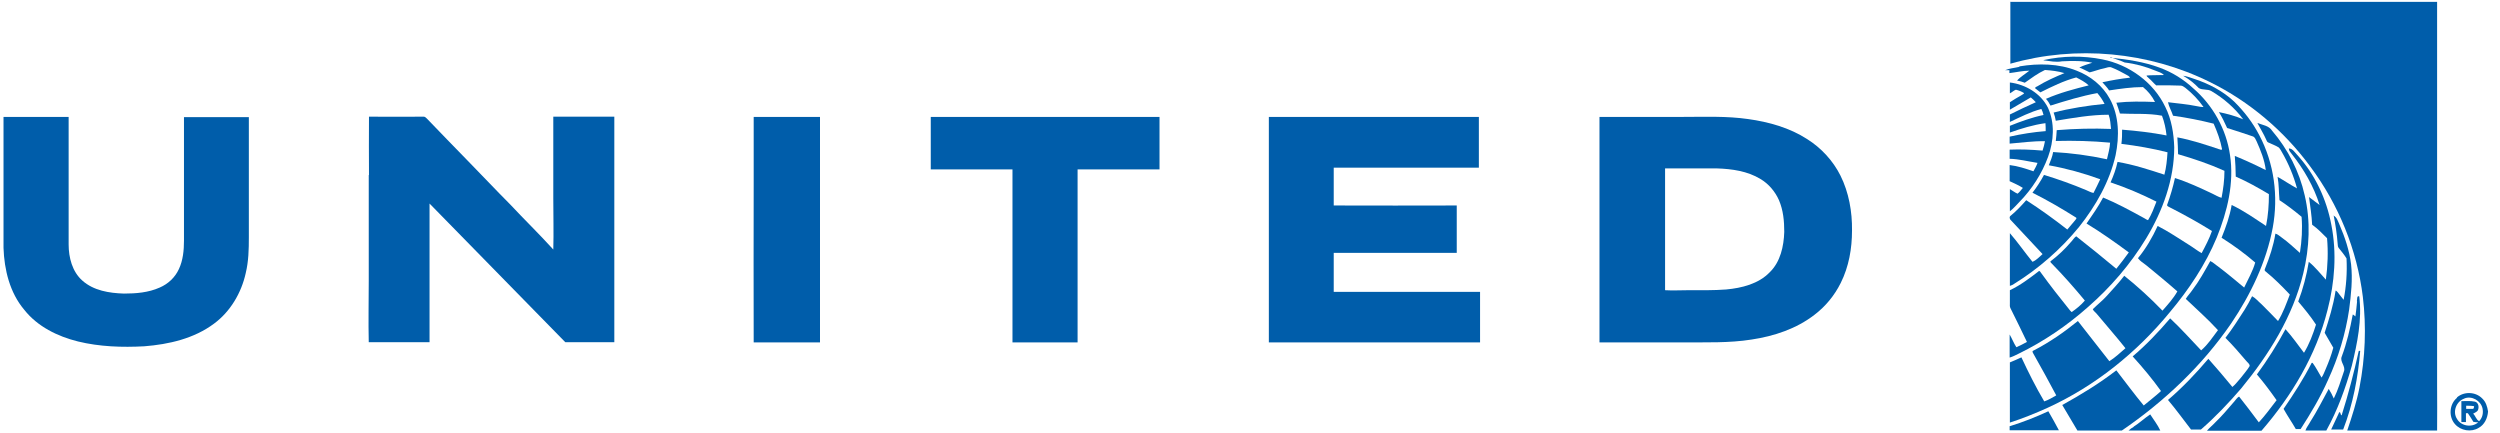 <?xml version="1.0" encoding="UTF-8"?> <svg xmlns="http://www.w3.org/2000/svg" width="202" height="35" viewBox="0 0 202 35" fill="none"><path d="M162.398 0.15H196.918C196.918 10.477 196.918 20.803 196.918 31.13C196.918 32.355 196.938 33.561 196.918 34.786H189.657C190.045 33.639 190.414 32.491 190.647 31.305C191.113 28.893 191.21 26.424 190.919 23.993C190.453 20.181 188.958 16.525 186.667 13.452C184.551 10.574 181.755 8.201 178.552 6.626C173.601 4.176 167.738 3.631 162.437 5.148C162.437 3.495 162.437 1.823 162.437 0.17L162.398 0.15Z" fill="#005DAA"></path><path d="M165.117 4.856C166.67 4.506 168.32 4.487 169.873 4.798C172.028 5.226 174.009 6.646 174.96 8.649C175.465 9.66 175.639 10.788 175.678 11.896C175.678 14.502 174.746 17.05 173.407 19.267C172.145 21.348 170.533 23.215 168.708 24.81C167.019 26.307 165.136 27.59 163.097 28.582C162.865 28.699 162.632 28.816 162.379 28.893C162.379 28.271 162.379 27.649 162.379 27.027C162.573 27.357 162.709 27.727 162.923 28.057C163.214 27.921 163.505 27.785 163.777 27.629C163.35 26.715 162.884 25.801 162.437 24.887C162.379 24.771 162.398 24.634 162.398 24.498C162.398 24.148 162.398 23.798 162.398 23.448C163.233 23.059 163.971 22.495 164.709 21.931C164.786 21.834 164.864 21.97 164.903 22.029C165.66 23.079 166.456 24.09 167.272 25.101C167.31 25.14 167.349 25.179 167.388 25.218C167.776 24.946 168.145 24.654 168.456 24.285C167.602 23.254 166.728 22.262 165.796 21.309C165.757 21.251 165.641 21.192 165.68 21.114C166.281 20.667 166.845 20.123 167.33 19.559C167.485 19.403 167.582 19.209 167.757 19.092C168.844 19.948 169.931 20.823 170.999 21.717C171.349 21.29 171.679 20.842 172.009 20.395C170.902 19.578 169.776 18.781 168.592 18.061C169.058 17.381 169.543 16.7 169.931 15.961C171.057 16.428 172.125 17.011 173.193 17.595C173.31 17.653 173.426 17.75 173.562 17.789C173.853 17.322 174.047 16.797 174.242 16.292C173.038 15.689 171.815 15.164 170.533 14.736C170.766 14.211 170.98 13.647 171.096 13.083C172.378 13.297 173.64 13.705 174.882 14.114C175.038 13.53 175.096 12.908 175.135 12.305C173.911 11.994 172.669 11.78 171.407 11.624C171.465 11.235 171.465 10.866 171.465 10.477C172.669 10.574 173.873 10.71 175.057 10.944C174.999 10.399 174.882 9.854 174.688 9.349C173.581 9.135 172.417 9.232 171.29 9.174C171.193 8.882 171.116 8.59 170.999 8.299C172.028 8.182 173.077 8.201 174.125 8.24C173.892 7.774 173.543 7.346 173.154 7.035C172.242 7.035 171.329 7.171 170.417 7.307C170.261 7.054 170.048 6.86 169.873 6.646C170.611 6.49 171.349 6.354 172.106 6.276C172.048 6.159 171.931 6.101 171.815 6.043C171.426 5.829 171.038 5.615 170.63 5.459C170.436 5.362 170.223 5.479 170.028 5.518C169.621 5.595 169.252 5.751 168.844 5.848C168.572 5.732 168.301 5.557 168.009 5.459C168.339 5.284 168.708 5.187 169.058 5.07C168.262 4.895 167.427 4.915 166.612 4.954C166.126 5.051 165.621 4.934 165.136 4.876L165.117 4.856Z" fill="#005DAA"></path><path d="M170.533 4.662C171.873 4.798 173.213 4.993 174.475 5.459C175.504 5.829 176.435 6.412 177.231 7.151C178.804 8.513 179.891 10.457 180.183 12.519C180.532 14.794 179.969 17.089 179.115 19.189C178.202 21.387 176.863 23.39 175.329 25.218C172.65 28.485 169.271 31.208 165.427 32.958C164.437 33.405 163.427 33.814 162.398 34.144C162.398 32.53 162.398 30.916 162.398 29.282C162.709 29.166 163.02 29.01 163.33 28.874C163.893 30.08 164.495 31.285 165.175 32.433C165.524 32.316 165.835 32.122 166.145 31.947C165.563 30.838 164.942 29.73 164.321 28.621C164.282 28.543 164.146 28.368 164.301 28.329C165.583 27.668 166.767 26.852 167.893 25.938C168.747 27.026 169.582 28.096 170.436 29.185C170.902 28.893 171.31 28.505 171.737 28.135C170.999 27.202 170.203 26.307 169.446 25.393C169.349 25.257 169.155 25.14 169.097 24.985C169.465 24.615 169.893 24.285 170.242 23.895C170.708 23.37 171.213 22.845 171.64 22.281C172.727 23.157 173.756 24.09 174.727 25.101C175.154 24.615 175.601 24.129 175.931 23.546C175.115 22.826 174.261 22.126 173.407 21.426C173.174 21.251 172.921 21.095 172.747 20.862C173.387 20.084 173.911 19.189 174.339 18.256C175.212 18.703 176.047 19.267 176.882 19.792C177.231 20.006 177.542 20.259 177.892 20.453C178.202 19.87 178.513 19.287 178.726 18.664C177.6 17.964 176.435 17.322 175.251 16.719C175.173 16.68 175.057 16.622 175.115 16.525C175.368 15.825 175.581 15.105 175.736 14.386C176.785 14.716 177.775 15.183 178.765 15.65C179.018 15.767 179.231 15.922 179.503 15.98C179.639 15.261 179.736 14.541 179.736 13.802C178.532 13.258 177.27 12.83 175.989 12.46C175.989 12.013 175.95 11.546 175.931 11.099C177.076 11.313 178.183 11.682 179.289 12.052C179.367 12.052 179.503 12.169 179.542 12.052C179.406 11.332 179.154 10.652 178.862 9.991C177.775 9.718 176.688 9.504 175.581 9.349C175.465 8.979 175.251 8.629 175.173 8.26C175.931 8.357 176.707 8.415 177.464 8.571C177.659 8.61 177.853 8.649 178.047 8.649C177.639 8.065 177.134 7.54 176.571 7.093C176.455 7.015 176.338 6.918 176.202 6.918C175.542 6.898 174.882 6.879 174.222 6.898C174.009 6.723 173.834 6.49 173.62 6.315C173.562 6.237 173.445 6.198 173.445 6.101C173.911 6.062 174.377 6.082 174.843 6.062C174.669 5.868 174.397 5.809 174.164 5.712C173.368 5.382 172.533 5.148 171.679 5.051C171.31 4.876 170.902 4.779 170.514 4.604L170.533 4.662Z" fill="#005DAA"></path><path d="M163.175 5.362C164.709 5.109 166.34 5.129 167.796 5.712C168.902 6.14 169.893 6.918 170.475 7.988C171.232 9.368 171.252 11.021 170.941 12.538C170.456 14.677 169.349 16.622 167.99 18.334C166.514 20.142 164.709 21.717 162.729 22.943C162.632 23.02 162.515 23.059 162.398 23.098C162.398 21.678 162.398 20.259 162.398 18.839C163.039 19.578 163.602 20.395 164.223 21.153C164.534 21.037 164.787 20.745 165.039 20.531C164.185 19.617 163.33 18.703 162.476 17.789C162.36 17.692 162.34 17.497 162.476 17.419C162.923 17.05 163.33 16.622 163.719 16.175C164.864 16.914 165.971 17.711 167.039 18.547C167.252 18.295 167.466 18.042 167.679 17.789C167.718 17.731 167.835 17.633 167.738 17.575C166.592 16.855 165.427 16.175 164.223 15.572C164.573 15.125 164.884 14.639 165.155 14.133C166.301 14.483 167.446 14.891 168.553 15.358C168.747 15.436 168.941 15.553 169.155 15.591C169.349 15.222 169.524 14.852 169.698 14.483C168.359 13.997 166.961 13.608 165.544 13.355C165.68 13.005 165.835 12.655 165.893 12.285C167.349 12.363 168.805 12.558 170.242 12.869C170.339 12.421 170.475 11.994 170.495 11.527C169.038 11.391 167.563 11.352 166.107 11.391C166.146 11.099 166.165 10.807 166.184 10.516C167.64 10.399 169.116 10.36 170.572 10.418C170.533 10.03 170.514 9.641 170.378 9.271C168.941 9.271 167.524 9.524 166.107 9.757C166.068 9.524 166.01 9.31 165.932 9.096C167.272 8.746 168.669 8.532 170.048 8.396C169.893 8.085 169.698 7.793 169.465 7.521C168.184 7.754 166.922 8.143 165.68 8.532C165.582 8.338 165.466 8.143 165.311 7.988C166.417 7.501 167.602 7.19 168.767 6.898C168.475 6.626 168.106 6.432 167.757 6.257C166.747 6.529 165.796 6.996 164.864 7.462C164.728 7.346 164.573 7.249 164.437 7.132C164.437 7.035 164.534 7.015 164.612 6.976C165.311 6.548 166.048 6.218 166.806 5.907C166.301 5.751 165.757 5.693 165.233 5.654C164.651 5.926 164.126 6.315 163.602 6.685C163.408 6.607 163.195 6.548 162.981 6.51C163.253 6.198 163.641 5.984 163.971 5.712C163.427 5.712 162.884 5.848 162.36 5.907C162.36 5.848 162.36 5.732 162.36 5.673C162.243 5.673 162.127 5.673 162.01 5.673C162.36 5.518 162.767 5.498 163.156 5.401L163.175 5.362Z" fill="#005DAA"></path><path d="M176.397 6.121C176.727 6.159 177.037 6.296 177.348 6.393C178.513 6.782 179.619 7.365 180.513 8.201C181.328 8.999 182.027 9.913 182.551 10.924C183.755 13.199 184.104 15.864 183.638 18.392C183.114 21.192 181.852 23.798 180.28 26.132C177.93 29.555 174.863 32.452 171.446 34.786H167.854C167.446 34.105 167.039 33.405 166.631 32.725C168.145 31.888 169.64 30.974 170.999 29.924C171.737 30.877 172.455 31.849 173.213 32.764C173.678 32.375 174.164 32.005 174.61 31.597C173.912 30.624 173.135 29.691 172.32 28.796C173.426 27.863 174.416 26.813 175.348 25.724C176.222 26.54 177.018 27.435 177.853 28.31C178.396 27.843 178.785 27.241 179.212 26.677C178.396 25.782 177.484 24.985 176.61 24.148C176.765 23.895 176.979 23.682 177.134 23.448C177.697 22.709 178.144 21.892 178.59 21.095C178.823 21.192 178.998 21.387 179.212 21.523C179.93 22.067 180.629 22.651 181.328 23.234C181.639 22.573 182.027 21.912 182.221 21.212C181.367 20.473 180.454 19.811 179.503 19.209C179.852 18.353 180.163 17.478 180.318 16.564C181.309 17.031 182.182 17.653 183.095 18.256C183.269 17.4 183.328 16.544 183.328 15.689C182.454 15.164 181.58 14.677 180.648 14.269C180.648 13.705 180.61 13.141 180.571 12.597C181.425 12.947 182.26 13.335 183.075 13.744C182.978 12.927 182.668 12.169 182.338 11.43C182.26 11.274 182.202 11.08 182.027 11.021C181.328 10.788 180.648 10.555 179.95 10.341C179.755 9.893 179.542 9.466 179.289 9.057C179.949 9.193 180.61 9.368 181.25 9.641C180.571 8.726 179.678 7.949 178.688 7.365C178.377 7.171 177.969 7.307 177.659 7.112C177.309 6.743 176.901 6.412 176.455 6.159L176.397 6.121Z" fill="#005DAA"></path><path d="M162.398 6.665C163.66 6.821 164.884 7.54 165.466 8.688C166.048 9.932 165.951 11.391 165.485 12.674C164.981 14.036 164.185 15.28 163.175 16.311C162.923 16.564 162.69 16.856 162.398 17.07C162.398 16.486 162.398 15.883 162.398 15.28C162.612 15.397 162.787 15.553 163.02 15.65C163.194 15.514 163.311 15.339 163.447 15.183C163.117 14.969 162.748 14.814 162.379 14.639C162.379 14.211 162.379 13.783 162.379 13.336C163.039 13.413 163.68 13.627 164.301 13.841C164.418 13.627 164.554 13.394 164.631 13.161C163.874 13.044 163.136 12.849 162.379 12.83C162.379 12.577 162.379 12.344 162.379 12.091C163.272 12.052 164.146 12.091 165.039 12.169C165.117 11.916 165.194 11.663 165.233 11.41C164.282 11.391 163.33 11.527 162.379 11.605C162.379 11.41 162.379 11.235 162.379 11.041C163.33 10.827 164.301 10.671 165.291 10.594C165.291 10.38 165.291 10.166 165.272 9.952C164.282 10.088 163.33 10.38 162.398 10.71C162.398 10.535 162.398 10.341 162.398 10.166C163.272 9.816 164.185 9.485 165.117 9.291C165.078 9.115 165.019 8.96 164.942 8.804C164.049 9.038 163.233 9.466 162.398 9.854C162.398 9.66 162.398 9.446 162.398 9.252C163.097 8.902 163.796 8.571 164.495 8.26C164.379 8.124 164.223 7.988 164.088 7.871C163.525 8.201 162.961 8.532 162.398 8.863C162.398 8.668 162.398 8.474 162.398 8.26C162.709 8.065 163 7.871 163.33 7.696C163.389 7.637 163.525 7.618 163.544 7.521C163.33 7.385 163.117 7.307 162.884 7.249C162.709 7.307 162.573 7.462 162.398 7.54C162.398 7.249 162.398 6.957 162.398 6.665Z" fill="#005DAA"></path><path d="M0.284 9.446C2.032 9.446 3.798 9.446 5.546 9.446C5.546 12.888 5.546 16.311 5.546 19.753C5.546 20.803 5.837 21.951 6.652 22.67C7.565 23.487 8.827 23.682 10.011 23.721C10.982 23.721 11.992 23.643 12.904 23.234C13.584 22.943 14.147 22.418 14.457 21.737C14.787 21.037 14.865 20.22 14.865 19.462C14.865 16.136 14.865 12.791 14.865 9.466C16.612 9.466 18.36 9.466 20.107 9.466C20.107 12.694 20.107 15.922 20.107 19.17C20.107 20.142 20.087 21.115 19.855 22.067C19.505 23.662 18.612 25.179 17.292 26.151C15.68 27.357 13.642 27.824 11.662 27.98C9.875 28.077 8.05 28.018 6.303 27.591C4.653 27.182 3.022 26.385 1.954 25.023C0.789 23.643 0.343 21.795 0.284 20.026V9.466V9.446Z" fill="#005DAA"></path><path d="M29.814 14.152C29.814 12.577 29.795 11.002 29.814 9.427C31.29 9.446 32.766 9.427 34.241 9.427C34.358 9.427 34.416 9.524 34.493 9.582C35.561 10.71 36.649 11.799 37.716 12.908C38.901 14.114 40.046 15.339 41.23 16.525C42.376 17.75 43.58 18.917 44.706 20.162C44.745 18.781 44.706 17.381 44.706 16C44.706 13.802 44.706 11.624 44.706 9.427C46.356 9.427 47.987 9.427 49.637 9.427C49.637 15.494 49.637 21.581 49.637 27.649C48.317 27.649 46.997 27.649 45.676 27.649C42.026 23.915 38.357 20.181 34.707 16.447C34.707 20.181 34.707 23.915 34.707 27.649C33.076 27.649 31.445 27.649 29.795 27.649C29.756 25.996 29.795 24.343 29.795 22.69V14.133L29.814 14.152Z" fill="#005DAA"></path><path d="M60.898 14.833C60.898 13.044 60.898 11.235 60.898 9.446C62.684 9.446 64.47 9.446 66.256 9.446C66.256 15.514 66.256 21.601 66.256 27.668C64.47 27.668 62.684 27.668 60.898 27.668C60.878 23.39 60.898 19.111 60.898 14.814V14.833Z" fill="#005DAA"></path><path d="M75.187 9.446C81.361 9.446 87.515 9.446 93.689 9.446C93.689 10.866 93.689 12.285 93.689 13.686C91.476 13.686 89.282 13.686 87.069 13.686C87.069 18.353 87.069 23.02 87.069 27.668C85.322 27.668 83.555 27.668 81.808 27.668C81.808 23.001 81.808 18.353 81.808 13.686C79.614 13.686 77.42 13.686 75.245 13.686H75.206C75.206 12.246 75.206 10.846 75.206 9.446H75.187Z" fill="#005DAA"></path><path d="M102.504 9.446C108.173 9.446 113.823 9.446 119.492 9.446C119.492 10.807 119.492 12.188 119.492 13.55C115.589 13.55 111.687 13.55 107.765 13.55C107.765 14.561 107.765 15.572 107.765 16.603C111.085 16.622 114.405 16.603 117.705 16.603C117.705 17.886 117.705 19.15 117.705 20.434C114.386 20.434 111.085 20.434 107.765 20.434C107.765 21.484 107.765 22.534 107.765 23.584C111.706 23.584 115.647 23.584 119.589 23.584C119.589 24.946 119.589 26.307 119.589 27.668C113.9 27.668 108.212 27.668 102.523 27.668C102.523 21.601 102.523 15.514 102.523 9.446H102.504Z" fill="#005DAA"></path><path d="M129.257 9.446C131.49 9.446 133.723 9.446 135.975 9.446C137.741 9.446 139.508 9.368 141.256 9.621C142.925 9.854 144.595 10.321 146.012 11.235C147.158 11.955 148.109 12.986 148.711 14.191C149.39 15.553 149.662 17.108 149.643 18.625C149.643 20.084 149.39 21.542 148.73 22.865C148.226 23.876 147.507 24.751 146.614 25.432C145.158 26.56 143.352 27.163 141.527 27.435C139.702 27.727 137.858 27.649 136.033 27.668C133.761 27.668 131.509 27.668 129.238 27.668C129.238 21.601 129.238 15.514 129.238 9.446H129.257ZM134.538 13.647C134.538 16.914 134.538 20.181 134.538 23.448C135.159 23.487 135.8 23.448 136.421 23.448C137.431 23.448 138.46 23.468 139.469 23.39C140.731 23.273 142.09 22.943 143.003 21.99C143.857 21.154 144.129 19.909 144.168 18.742C144.168 17.867 144.09 16.992 143.741 16.175C143.43 15.475 142.906 14.852 142.246 14.463C141.197 13.822 139.935 13.647 138.732 13.608C137.334 13.608 135.936 13.608 134.538 13.608V13.647Z" fill="#005DAA"></path><path d="M182.396 9.932C182.803 10.107 183.328 10.146 183.58 10.555C184.861 12.052 185.793 13.861 186.22 15.786C186.706 17.847 186.609 20.026 186.104 22.087C185.269 25.568 183.328 28.66 181.075 31.402C180.066 32.569 178.998 33.697 177.833 34.708C177.561 34.708 177.309 34.708 177.037 34.708C176.416 33.911 175.833 33.094 175.173 32.316C176.358 31.305 177.425 30.177 178.435 28.991C179.095 29.73 179.736 30.488 180.377 31.266C180.648 31.052 180.842 30.761 181.075 30.508C181.308 30.197 181.58 29.905 181.774 29.574C181.774 29.38 181.58 29.282 181.483 29.146C180.94 28.505 180.396 27.882 179.814 27.299C180.377 26.579 180.862 25.801 181.367 25.023C181.58 24.673 181.794 24.304 181.969 23.934C182.26 24.09 182.473 24.362 182.726 24.576C183.172 25.023 183.619 25.471 184.065 25.938C184.473 25.276 184.745 24.518 185.017 23.798C184.395 23.137 183.755 22.495 183.056 21.931C182.959 21.873 182.978 21.776 183.017 21.698C183.386 20.784 183.697 19.85 183.852 18.878C184.046 18.917 184.201 19.092 184.357 19.189C184.881 19.559 185.347 20.006 185.832 20.434C185.987 19.462 186.046 18.489 185.968 17.517C185.386 17.031 184.803 16.583 184.182 16.175C184.124 15.533 184.143 14.911 184.027 14.289C184.551 14.58 185.055 14.93 185.599 15.222C185.327 14.211 184.92 13.238 184.395 12.324C184.318 12.188 184.24 12.033 184.124 11.916C183.852 11.741 183.541 11.644 183.269 11.508C183.172 11.469 183.153 11.371 183.114 11.294C182.92 10.846 182.648 10.418 182.415 9.971L182.396 9.932Z" fill="#005DAA"></path><path d="M184.978 11.994C185.269 12.033 185.424 12.324 185.619 12.519C187.055 14.094 187.987 16.097 188.375 18.178C188.822 20.453 188.647 22.806 188.065 25.043C187.152 28.68 185.172 31.986 182.726 34.806H178.319C178.532 34.553 178.785 34.358 178.998 34.125C179.522 33.619 179.988 33.075 180.454 32.53C180.61 32.375 180.726 32.141 180.92 32.044C181.464 32.725 181.988 33.425 182.512 34.125C183.036 33.561 183.483 32.939 183.949 32.336C183.444 31.616 182.92 30.916 182.357 30.255C183.211 29.088 183.988 27.863 184.667 26.599C185.211 27.202 185.677 27.863 186.162 28.505C186.589 27.805 186.881 27.027 187.133 26.229C186.706 25.568 186.201 24.965 185.696 24.362C186.085 23.332 186.376 22.242 186.55 21.154C187.075 21.581 187.482 22.106 187.929 22.593C188.084 21.484 188.123 20.356 188.026 19.248C187.638 18.859 187.269 18.47 186.822 18.159C186.783 17.4 186.667 16.661 186.57 15.922C186.861 16.136 187.133 16.35 187.424 16.564C186.958 15.066 186.143 13.666 185.172 12.441C185.075 12.305 184.939 12.188 184.939 12.013L184.978 11.994Z" fill="#005DAA"></path><path d="M188.55 17.419C188.822 17.556 188.9 17.867 189.016 18.12C189.463 19.15 189.832 20.239 189.968 21.367C190.103 22.573 189.967 23.798 189.812 25.004C189.521 26.968 188.939 28.893 188.104 30.702C187.483 32.102 186.706 33.405 185.89 34.669C185.755 34.669 185.619 34.669 185.502 34.669C185.192 34.125 184.823 33.6 184.512 33.036C185.327 31.85 186.123 30.624 186.783 29.321C186.783 29.321 186.842 29.321 186.861 29.321C187.133 29.691 187.347 30.119 187.58 30.508C187.735 30.294 187.813 30.041 187.929 29.788C188.162 29.244 188.376 28.68 188.531 28.096C188.298 27.707 188.065 27.299 187.832 26.89C188.181 25.801 188.531 24.693 188.706 23.546C188.706 23.409 188.822 23.546 188.861 23.584C189.036 23.798 189.191 24.012 189.366 24.226C189.579 23.137 189.657 22.009 189.599 20.881C189.424 20.59 189.191 20.317 188.977 20.045C188.88 19.948 188.9 19.792 188.88 19.675C188.822 18.898 188.706 18.12 188.55 17.361V17.419Z" fill="#005DAA"></path><path d="M190.433 24.343C190.472 24.226 190.414 23.837 190.628 23.954C190.861 25.84 190.472 27.727 190.026 29.555C189.521 31.363 188.88 33.133 187.968 34.786H186.279C186.356 34.533 186.551 34.319 186.667 34.086C187.211 33.23 187.677 32.316 188.162 31.422C188.317 31.674 188.453 31.927 188.57 32.2C188.919 31.5 189.133 30.761 189.385 30.021C189.56 29.594 189.036 29.224 189.21 28.816C189.618 27.727 189.89 26.56 190.103 25.413C190.181 25.432 190.239 25.51 190.317 25.568C190.375 25.16 190.414 24.751 190.453 24.343H190.433Z" fill="#005DAA"></path><path d="M190.589 28.349H190.705C190.53 30.488 190.123 32.666 189.327 34.708C188.997 34.708 188.667 34.708 188.356 34.708C188.55 34.281 188.764 33.853 188.958 33.425C188.958 33.347 189.074 33.23 189.094 33.366C189.133 33.405 189.133 33.6 189.21 33.541C189.754 31.83 190.2 30.099 190.589 28.349Z" fill="#005DAA"></path><path d="M198.51 32.122C199.073 31.616 200.024 31.636 200.568 32.2C200.859 32.472 200.976 32.861 201.034 33.25C200.995 33.794 200.743 34.319 200.277 34.572C199.675 34.942 198.821 34.806 198.355 34.261C197.83 33.658 197.908 32.647 198.529 32.141L198.51 32.122ZM199.131 32.2C198.471 32.413 198.141 33.269 198.529 33.853C198.86 34.436 199.733 34.572 200.238 34.125C200.102 34.125 199.986 34.105 199.85 34.086C199.714 33.853 199.558 33.619 199.403 33.386C199.364 33.386 199.287 33.386 199.248 33.386C199.248 33.619 199.248 33.872 199.248 34.105C199.131 34.105 198.995 34.105 198.879 34.105C198.879 33.541 198.879 32.977 198.879 32.413C199.228 32.413 199.597 32.375 199.966 32.452C200.238 32.511 200.316 32.841 200.238 33.075C200.199 33.269 199.986 33.328 199.83 33.425C200.024 33.6 200.083 33.93 200.316 34.028C200.587 33.755 200.665 33.367 200.587 32.997C200.452 32.375 199.714 31.947 199.112 32.2H199.131ZM199.267 32.764C199.267 32.764 199.267 32.977 199.267 33.036C199.442 33.036 199.597 33.036 199.772 33.036C199.908 33.055 199.888 32.9 199.908 32.822C199.694 32.783 199.481 32.783 199.267 32.783V32.764Z" fill="#005DAA"></path><path d="M162.398 34.436C163.466 34.105 164.495 33.697 165.505 33.23C165.796 33.736 166.087 34.242 166.359 34.767H162.379C162.379 34.65 162.379 34.533 162.379 34.417L162.398 34.436Z" fill="#005DAA"></path><path d="M172.397 34.475C172.863 34.183 173.271 33.794 173.737 33.483C174.008 33.911 174.338 34.319 174.552 34.786H171.989C172.125 34.669 172.242 34.572 172.397 34.494V34.475Z" fill="#005DAA"></path></svg> 